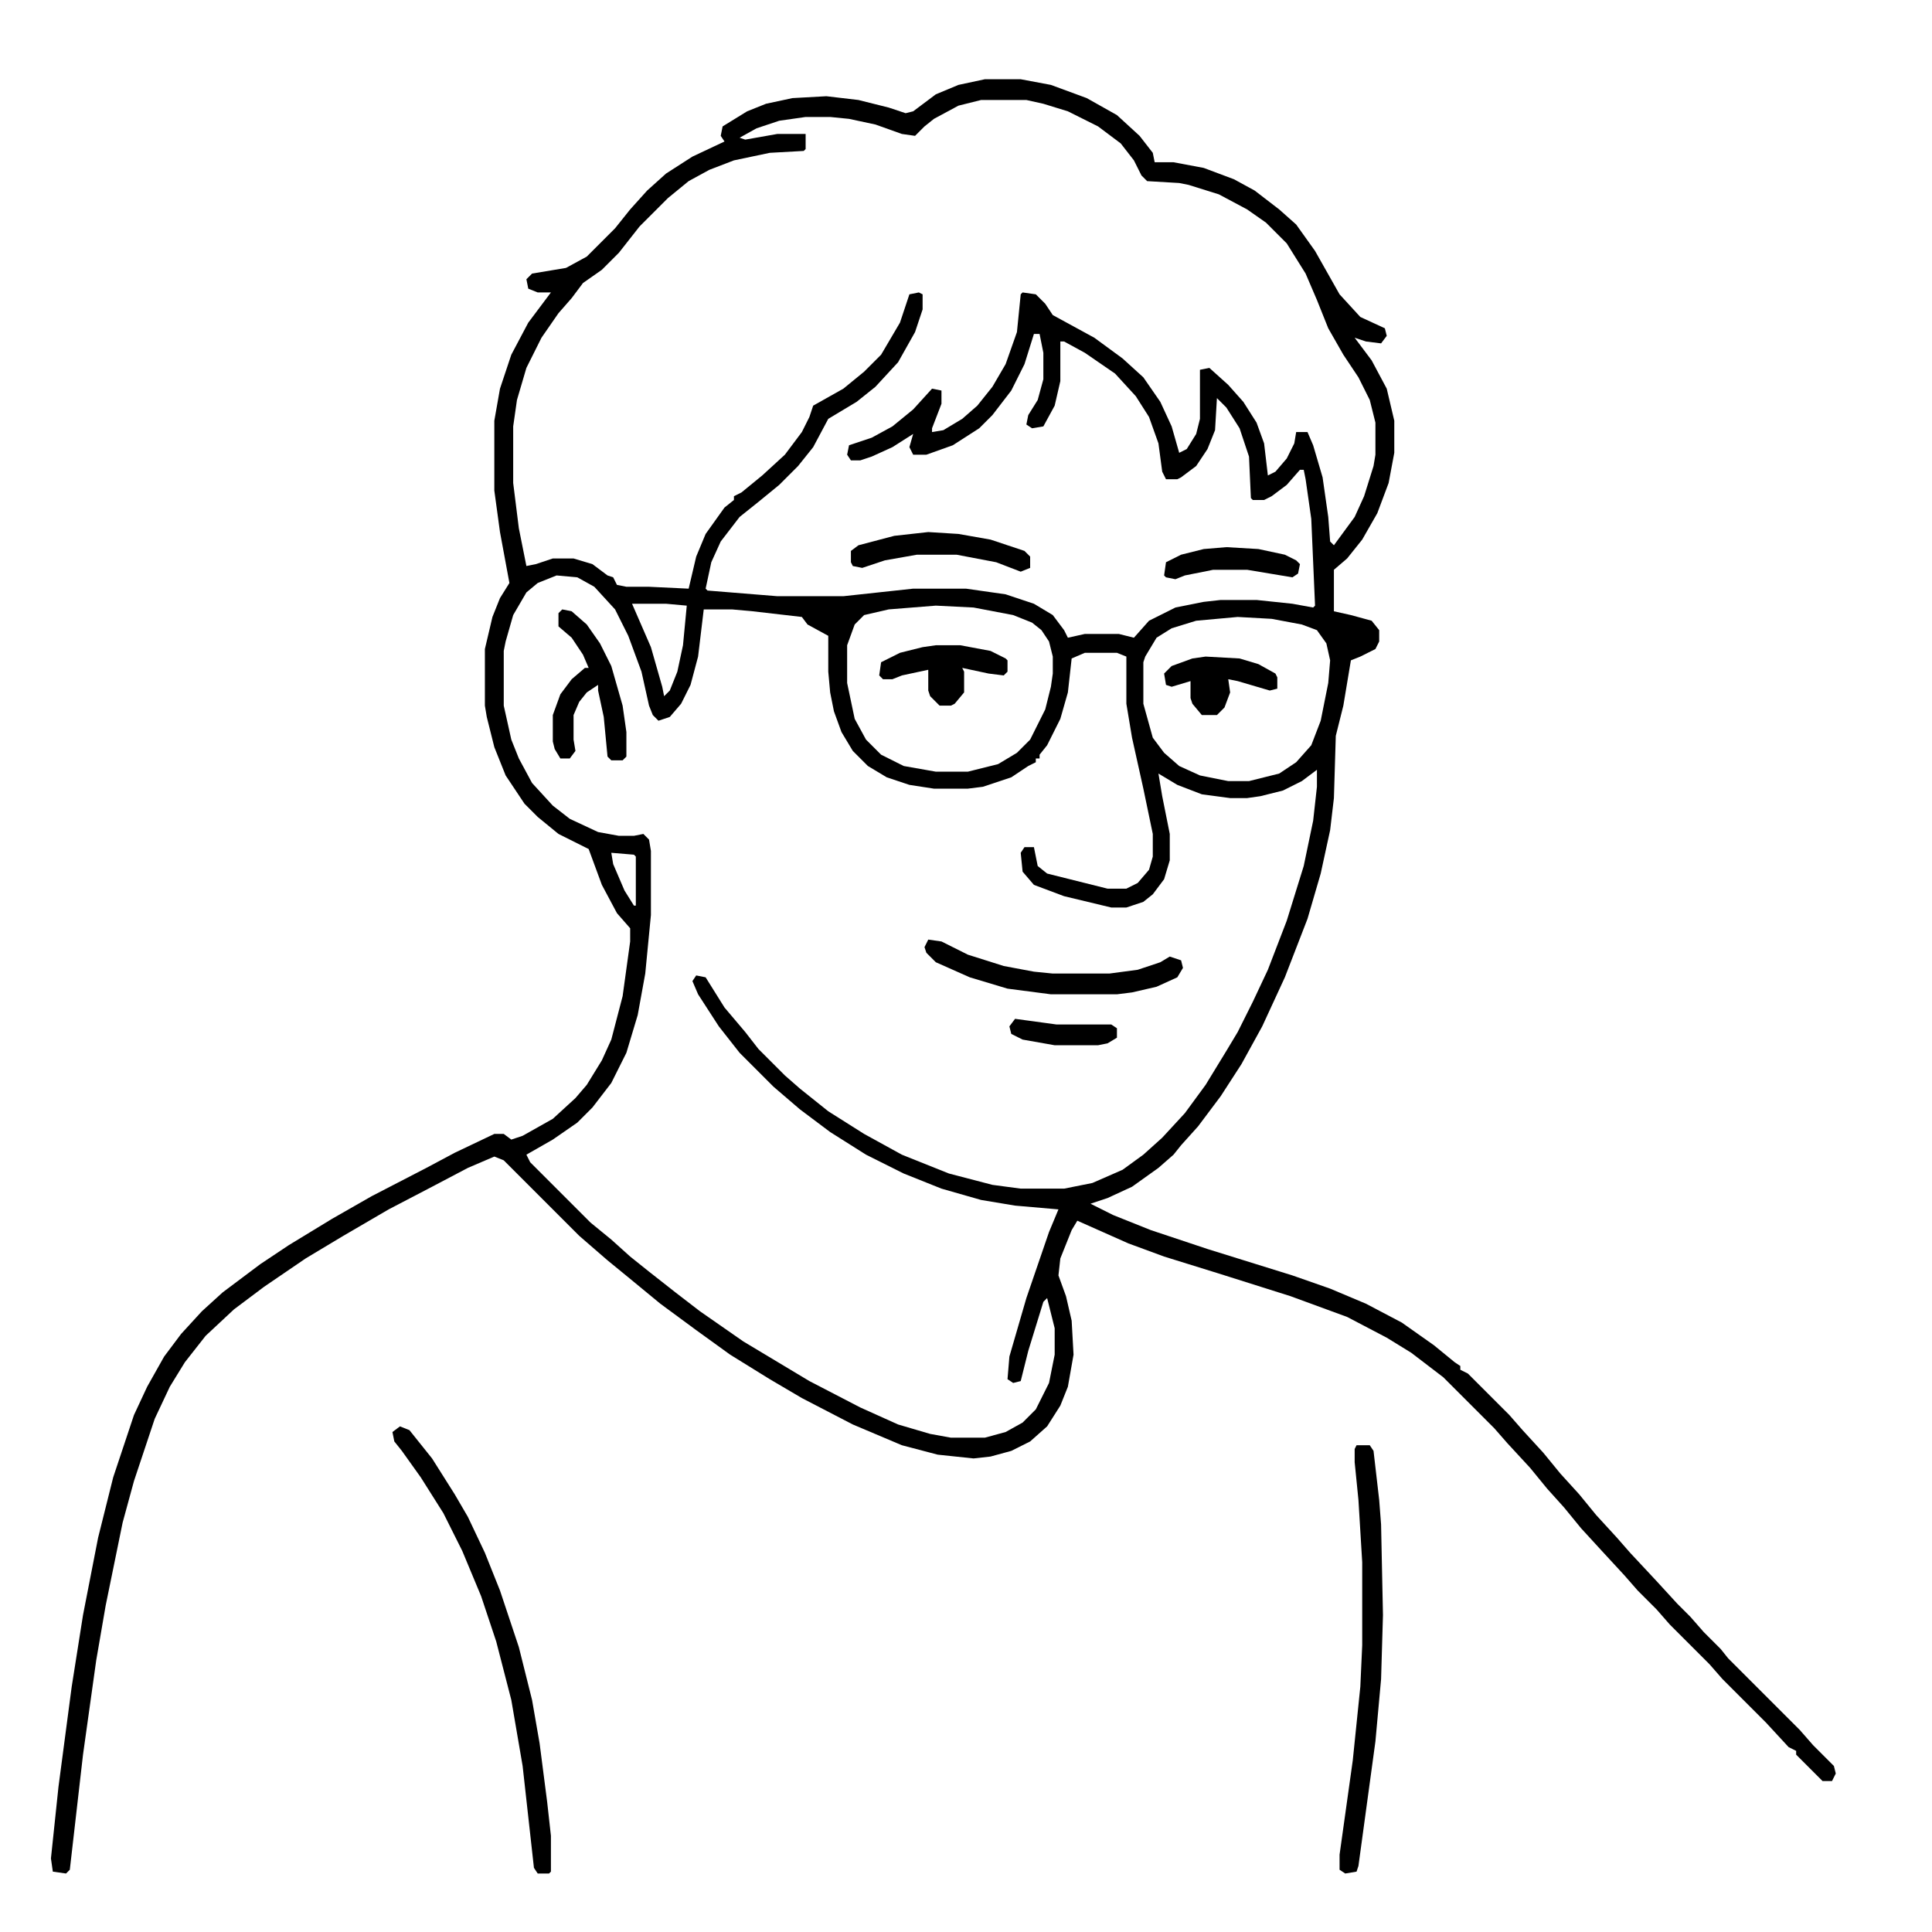 <svg width="1024" height="1024" viewBox="0 0 1024 1024" fill="none" xmlns="http://www.w3.org/2000/svg">
<path d="M522 42H541L557 45L576 52L592 61L604 72L611 81L612 86H622L638 89L654 95L665 101L678 111L687 119L697 133L710 156L721 168L734 174L735 178L732 182L724 181L718 179L727 191L735 206L739 223V240L736 256L730 272L722 286L714 296L707 302V324L716 326L727 329L731 334V340L729 344L721 348L716 350L712 374L708 390L707 423L705 440L700 463L693 487L681 518L669 544L658 564L647 581L635 597L626 607L622 612L614 619L600 629L587 635L578 638L590 644L610 652L640 662L685 676L705 683L724 691L743 701L760 713L771 722L774 724V726L778 728L800 750L807 758L818 770L827 781L837 792L846 803L857 815L864 823L878 838L889 850L896 857L903 865L912 874L916 879L921 884L954 917L961 925L972 936L973 940L971 944H966L952 930V928L948 926L936 913L913 890L906 882L885 861L878 853L868 843L861 835L849 822L838 810L829 799L820 789L811 778L799 765L792 757L783 748L778 743L765 730L748 717L735 709L714 698L684 687L646 675L617 666L598 659L580 651L571 647L568 652L562 667L561 676L565 687L568 700L569 718L566 735L562 745L555 756L546 764L536 769L525 772L516 773L497 771L478 766L452 755L425 741L408 731L387 718L369 705L350 691L333 677L322 668L307 655L267 615L262 613L248 619L229 629L206 641L182 655L162 667L140 682L124 694L109 708L98 722L90 735L82 752L71 785L65 807L56 851L51 880L44 930L37 991L35 993L28 992L27 985L31 947L38 894L44 856L52 815L60 783L71 750L78 735L87 719L96 707L107 695L118 685L138 670L153 660L176 646L197 634L226 619L241 611L262 601H267L271 604L277 602L293 593L305 582L311 575L319 562L324 551L330 528L334 499V492L327 484L319 469L312 450L296 442L285 433L278 426L268 411L262 396L258 380L257 374V344L261 327L265 317L270 309L265 282L262 260V223L265 206L271 188L280 171L289 159L292 155H285L280 153L279 148L282 145L300 142L311 136L326 121L334 111L343 101L353 92L367 83L384 75L382 72L383 67L396 59L406 55L420 52L438 51L455 53L471 57L480 60L484 59L496 50L508 45L522 42ZM520 53L508 56L495 63L490 67L485 72L478 71L464 66L450 63L440 62H427L413 64L401 68L392 73L395 74L412 71H427V79L426 80L408 81L389 85L376 90L365 96L354 105L339 120L328 134L319 143L309 150L303 158L296 166L287 179L279 195L274 212L272 226V256L275 280L279 300L284 299L293 296H304L314 299L322 305L325 306L327 310L332 311H344L365 312L369 295L374 283L384 269L389 265V263L393 261L404 252L416 241L425 229L429 221L431 215L447 206L458 197L467 188L477 171L482 156L487 155L489 156V164L485 176L476 192L464 205L454 213L439 222L431 237L423 247L413 257L402 266L392 274L382 287L377 298L374 312L375 313L412 316H447L484 312H512L533 315L548 320L558 326L564 334L566 338L575 336H593L601 338L609 329L623 322L638 319L647 318H666L685 320L696 322L697 321L695 275L692 254L691 249H689L682 257L674 263L670 265H664L663 264L662 242L657 227L650 216L645 211L644 228L640 238L634 247L626 253L624 254H618L616 250L614 235L609 221L602 210L591 198L575 187L564 181H562V202L559 215L553 226L547 227L544 225L545 220L550 212L553 201V187L551 177H548L543 193L536 207L526 220L519 227L505 236L491 241H484L482 237L484 230L473 237L462 242L456 244H451L449 241L450 236L462 232L473 226L484 217L494 206L499 207V214L494 227V229L500 228L510 222L518 215L526 205L533 193L539 176L541 156L542 155L549 156L554 161L558 167L580 179L595 190L606 200L615 213L621 226L625 240L629 238L634 230L636 222V196L641 195L651 204L659 213L666 224L670 235L672 252L676 250L682 243L686 235L687 229H693L696 236L701 253L704 274L705 287L707 289L718 274L723 263L728 247L729 241V224L726 212L720 200L712 188L704 174L698 159L692 145L682 129L671 118L661 111L646 103L630 98L625 97L608 96L605 93L601 85L594 76L582 67L566 59L553 55L544 53H520ZM295 305L285 309L279 314L272 326L268 340L267 345V374L271 392L275 402L282 415L293 427L302 434L317 441L328 443H336L341 442L344 445L345 451V485L342 516L338 538L332 558L324 574L314 587L306 595L293 604L279 612L281 616L313 648L324 657L334 666L344 674L358 685L371 695L394 711L414 723L429 732L456 746L476 755L493 760L504 762H522L533 759L542 754L549 747L556 733L559 718V704L555 688L553 690L545 716L541 732L537 733L534 731L535 719L544 688L556 653L561 641L538 639L520 636L499 630L479 622L459 612L440 600L424 588L410 576L392 558L381 544L370 527L367 520L369 517L374 518L384 534L395 547L402 556L404 558L406 560L416 570L424 577L439 589L458 601L478 612L503 622L526 628L541 630H564L579 627L595 620L606 612L616 603L628 590L639 575L650 557L656 547L664 531L672 514L682 488L691 459L696 435L698 417V408L690 414L680 419L668 422L661 423H652L637 421L624 416L614 410L616 422L620 442V456L617 466L611 474L606 478L597 481H589L564 475L548 469L542 462L541 452L543 449H548L550 459L555 463L587 471H597L603 468L609 461L611 454V442L606 418L600 391L597 373V348L592 346H575L568 349L566 367L562 381L555 395L551 400V402H549V404L545 406L536 412L521 417L513 418H495L482 416L470 412L460 406L452 398L446 388L442 377L440 367L439 356V337L428 331L425 327L399 324L388 323H373L370 348L366 363L361 373L355 380L349 382L346 379L344 374L340 356L333 337L326 323L315 311L306 306L295 305ZM335 320L345 343L351 364L352 369L355 366L359 356L362 342L364 321L353 320H335ZM496 321L471 323L458 326L453 331L449 342V362L453 381L459 392L467 400L479 406L496 409H513L529 405L539 399L546 392L554 376L557 364L558 357V348L556 340L552 334L547 330L537 326L516 322L496 321ZM656 327L634 329L621 333L613 338L607 348L606 351V373L611 391L617 399L625 406L636 411L651 414H662L678 410L687 404L695 395L700 382L704 362L705 350L703 341L698 334L690 331L674 328L656 327ZM324 452L325 458L331 472L336 480H337V454L336 453L324 452Z" fill="black"/>
<path d="M492 282L508 283L525 286L543 292L546 295V301L541 303L528 298L507 294H486L469 297L457 301L452 300L451 298V292L455 289L474 284L492 282Z" fill="black"/>
<path d="M650 290L667 291L681 294L687 297L689 299L688 304L685 306L673 304L661 302H643L628 305L623 307L618 306L617 305L618 298L626 294L638 291L650 290Z" fill="black"/>
<path d="M298 323L303 324L311 331L318 341L324 353L330 374L332 388V401L330 403H324L322 401L320 380L317 366V363L311 367L307 372L304 379V392L305 398L302 402H297L294 397L293 393V379L297 368L303 360L310 354H312L309 347L303 338L296 332V325L298 323Z" fill="black"/>
<path d="M496 342H509L525 345L533 349L534 350V356L532 358L524 357L510 354L511 356V367L506 373L504 374H498L493 369L492 366V355L478 358L473 360H468L466 358L467 351L477 346L489 343L496 342Z" fill="black"/>
<path d="M639 348L657 349L667 352L676 357L677 359V365L673 366L656 361L651 360L652 367L649 375L645 379H637L632 373L631 370V361L621 364L618 363L617 357L621 353L632 349L639 348Z" fill="black"/>
<path d="M492 498L499 499L513 506L532 512L548 515L558 516H588L603 514L615 510L620 507L626 509L627 513L624 518L613 523L600 526L592 527H557L534 524L514 518L496 510L491 505L490 502L492 498Z" fill="black"/>
<path d="M538 540L560 543H589L592 545V550L587 553L582 554H559L542 551L536 548L535 544L538 540Z" fill="black"/>
<path d="M212 756L217 758L229 773L241 792L248 804L257 823L265 843L275 873L282 901L286 924L290 955L292 973V992L291 993H285L283 990L277 936L271 901L263 870L255 846L245 822L235 802L223 783L213 769L209 764L208 759L212 756Z" fill="black"/>
<path d="M719 766H726L728 769L731 795L732 808L733 856L732 890L729 923L723 967L720 989L719 992L713 993L710 991V983L717 933L721 894L722 872V828L720 795L718 775V768L719 766Z" fill="black"/>
</svg>
